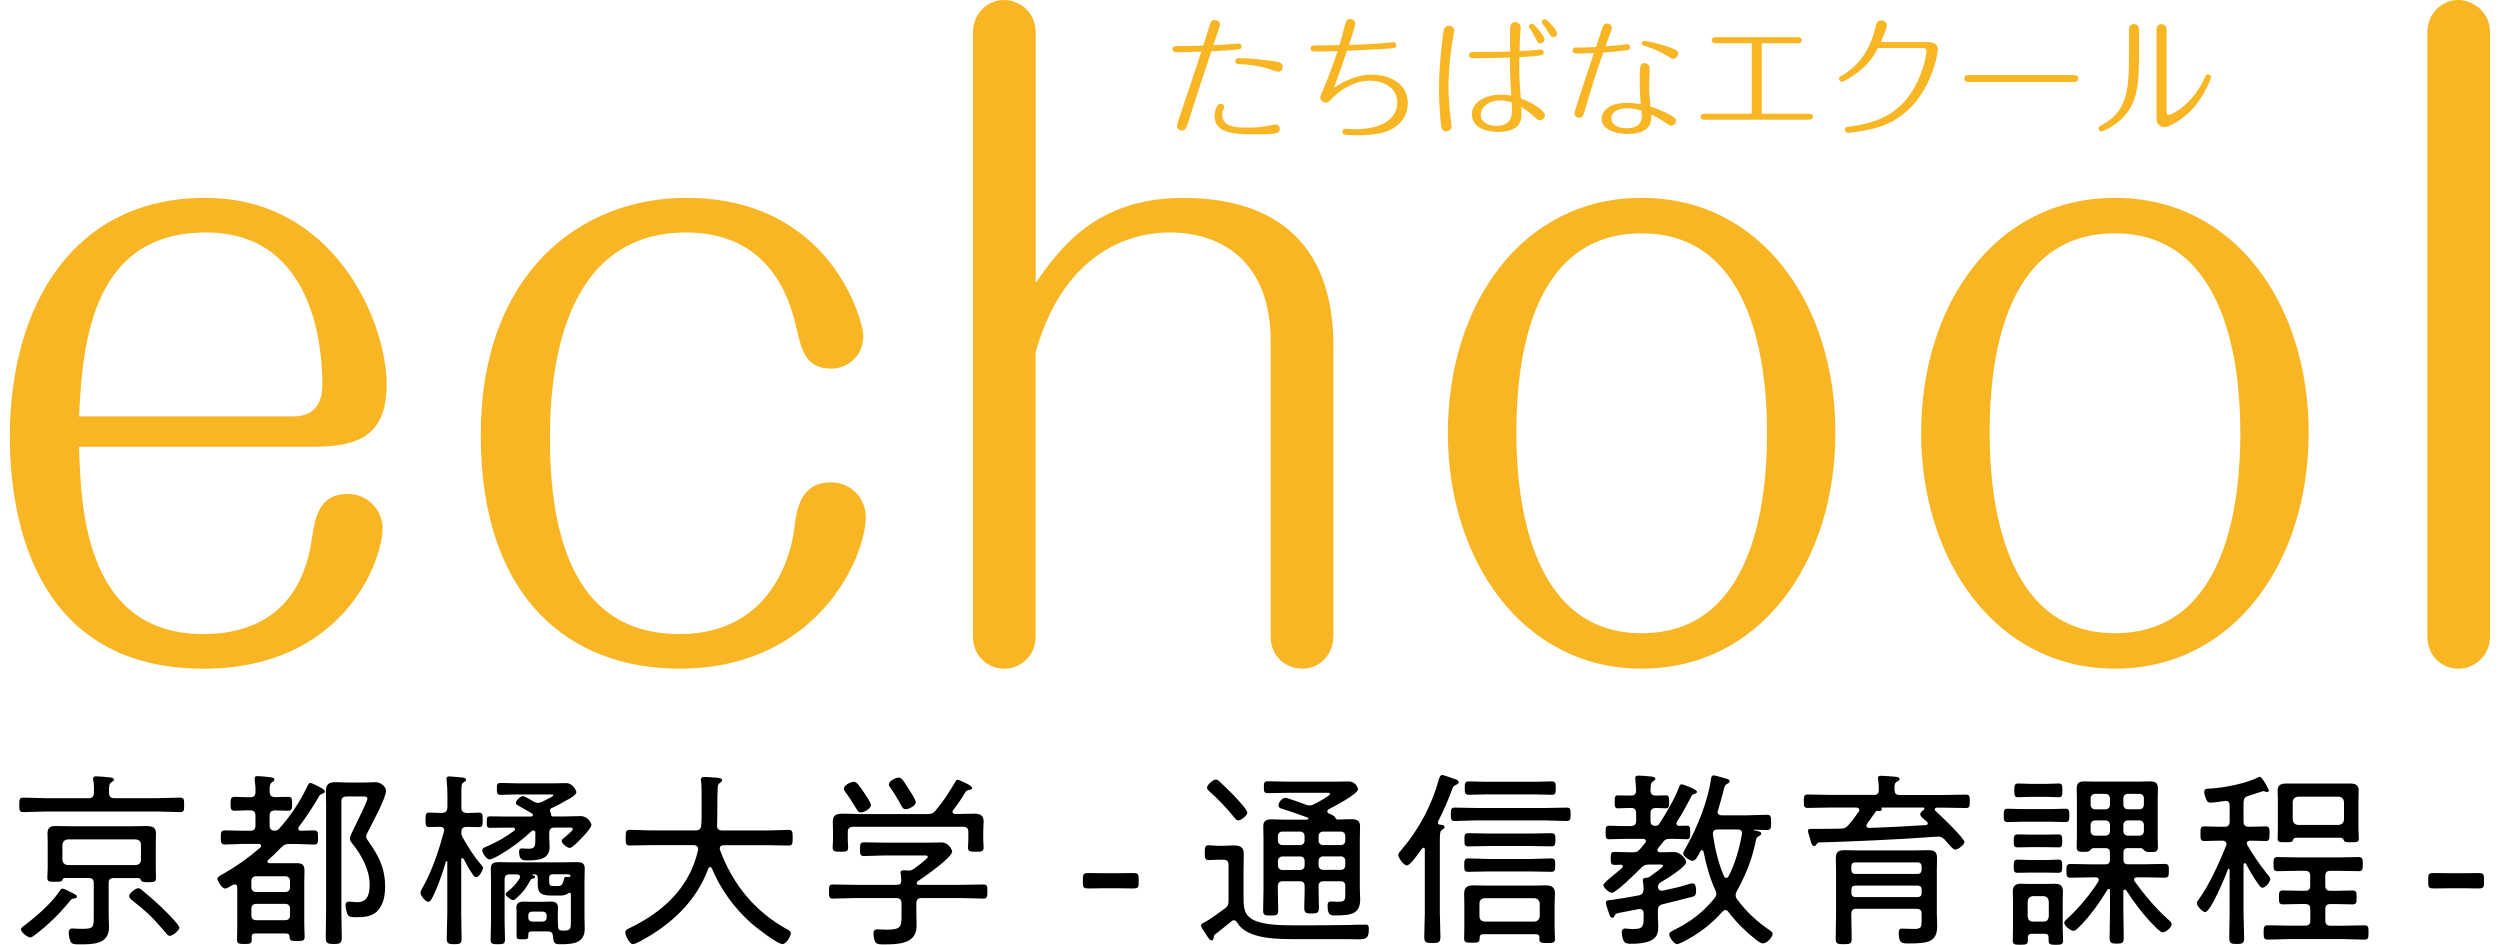 <svg width="172" height="65" viewBox="0 0 172 65" fill="none" xmlns="http://www.w3.org/2000/svg">
<g clip-path="url(#clip0_4011_42663)">
<path d="M7.873 54.915H10.854C11.372 54.915 11.876 54.876 12.395 54.876C12.668 54.876 12.668 55.02 12.668 55.38C12.668 55.74 12.668 55.873 12.409 55.873C11.89 55.873 11.372 55.833 10.854 55.833H3.142C2.638 55.833 2.119 55.873 1.601 55.873C1.327 55.873 1.327 55.729 1.327 55.38C1.327 55.005 1.342 54.876 1.601 54.876C2.119 54.876 2.638 54.915 3.142 54.915H6.108C6.353 54.915 6.458 54.8 6.458 54.551C6.472 54.267 6.472 53.983 6.418 53.695C6.418 53.655 6.404 53.615 6.404 53.579C6.404 53.435 6.508 53.41 6.623 53.41C6.818 53.41 7.376 53.461 7.581 53.489C7.671 53.504 7.84 53.515 7.84 53.644C7.84 53.723 7.761 53.749 7.66 53.824C7.505 53.929 7.491 54.098 7.505 54.551C7.505 54.811 7.62 54.915 7.869 54.915H7.873ZM5.032 61.824C4.942 61.824 4.852 61.939 4.798 62.004C4.15 62.807 3.322 63.624 2.49 64.258C2.386 64.337 2.216 64.492 2.076 64.492C1.896 64.492 1.442 64.143 1.442 63.948C1.442 63.819 1.622 63.714 1.741 63.624C2.494 63.055 3.581 62.108 4.089 61.316C4.153 61.226 4.204 61.136 4.297 61.136C4.402 61.136 4.701 61.291 4.801 61.345C5.19 61.54 5.295 61.579 5.295 61.684C5.295 61.813 5.1 61.813 5.035 61.828L5.032 61.824ZM4.463 60.409C4.359 60.409 4.333 60.46 4.294 60.539C4.243 60.654 4.15 60.668 3.801 60.668C3.397 60.668 3.257 60.668 3.257 60.395C3.257 60.161 3.282 59.927 3.282 59.707V58.011C3.282 57.792 3.268 57.572 3.268 57.349C3.268 56.985 3.423 56.831 3.786 56.831C4.125 56.831 4.474 56.845 4.809 56.845H9.176C9.5 56.845 9.773 56.831 9.993 56.831C10.511 56.831 10.731 56.91 10.731 57.363C10.731 57.583 10.717 57.803 10.717 58.011V59.721C10.717 59.956 10.731 60.19 10.731 60.42C10.731 60.679 10.601 60.694 10.198 60.694C9.824 60.694 9.745 60.668 9.705 60.564C9.655 60.474 9.626 60.409 9.511 60.409H7.84C7.581 60.409 7.476 60.514 7.476 60.758V62.962C7.476 63.235 7.502 63.52 7.502 63.79C7.502 64.996 6.35 64.971 5.453 64.971C5.284 64.971 4.985 64.985 4.884 64.827C4.78 64.672 4.729 64.348 4.729 64.164C4.729 63.995 4.794 63.88 4.974 63.88C5.079 63.88 5.323 63.905 5.608 63.905C6.465 63.905 6.45 63.815 6.45 62.958V60.755C6.45 60.51 6.346 60.406 6.087 60.406H4.452L4.463 60.409ZM9.349 59.516C9.568 59.491 9.698 59.372 9.698 59.153V58.116C9.698 57.896 9.568 57.777 9.349 57.752H4.657C4.438 57.777 4.319 57.896 4.294 58.116V59.153C4.319 59.372 4.438 59.491 4.657 59.516H9.349ZM11.682 64.388C11.552 64.388 11.462 64.243 11.383 64.153C10.526 63.142 10.112 62.742 9.075 61.925C8.996 61.86 8.881 61.756 8.881 61.641C8.881 61.471 9.334 61.108 9.503 61.108C9.619 61.108 9.712 61.187 9.788 61.252C10.267 61.655 10.735 62.054 11.174 62.483C11.368 62.677 12.341 63.61 12.341 63.829C12.341 64.024 11.862 64.388 11.678 64.388H11.682Z" fill="black"/>
<path d="M21.118 54.152C21.183 54.023 21.233 53.868 21.352 53.868C21.457 53.868 21.766 54.037 21.871 54.087C22.209 54.267 22.349 54.332 22.349 54.451C22.349 54.555 22.259 54.581 22.18 54.606C22.011 54.67 21.986 54.71 21.896 54.879C21.493 55.567 21.053 56.24 20.56 56.888C20.546 56.928 20.52 56.953 20.52 57.004C20.52 57.108 20.6 57.148 20.69 57.158C20.988 57.144 21.287 57.133 21.597 57.133C21.881 57.133 21.881 57.288 21.881 57.612C21.881 57.936 21.881 58.105 21.597 58.105C21.183 58.105 20.769 58.066 20.351 58.066H19.912C19.653 58.066 19.548 58.116 19.354 58.3C19.055 58.598 18.771 58.897 18.447 59.167C18.422 59.193 18.396 59.232 18.396 59.272C18.396 59.362 18.476 59.387 18.551 59.387H20.43C20.845 59.387 20.949 59.542 20.949 59.931C20.949 60.175 20.934 60.409 20.934 60.658V63.599C20.934 63.884 20.96 64.168 20.96 64.456C20.96 64.744 20.805 64.741 20.441 64.741C20.013 64.741 19.937 64.715 19.923 64.467C19.908 64.287 19.844 64.222 19.664 64.222H17.565C17.395 64.222 17.32 64.287 17.305 64.467C17.32 64.532 17.32 64.597 17.32 64.661C17.32 64.935 17.19 64.946 16.801 64.946C16.452 64.946 16.308 64.931 16.308 64.661C16.308 64.391 16.323 64.093 16.323 63.804V61.057C16.323 60.953 16.283 60.849 16.153 60.849C16.074 60.849 16.024 60.874 15.959 60.913C15.815 61.004 15.585 61.133 15.491 61.133C15.271 61.133 14.958 60.615 14.958 60.46C14.958 60.316 15.232 60.186 15.361 60.121C16.333 59.563 17.071 59.034 17.914 58.307C17.953 58.267 17.964 58.242 17.964 58.192C17.964 58.102 17.885 58.076 17.809 58.062H16.722C16.308 58.062 15.894 58.102 15.476 58.102C15.192 58.102 15.192 57.932 15.192 57.608C15.192 57.284 15.192 57.13 15.476 57.13C15.89 57.13 16.305 57.155 16.722 57.155H17.226C17.471 57.155 17.575 57.05 17.575 56.791V56.118C17.575 55.859 17.471 55.754 17.226 55.754C16.863 55.74 16.499 55.779 16.139 55.779C15.865 55.779 15.865 55.61 15.865 55.301C15.865 54.991 15.865 54.822 16.139 54.822C16.503 54.822 16.866 54.861 17.226 54.847C17.471 54.847 17.575 54.742 17.575 54.498C17.59 54.224 17.561 53.954 17.525 53.695V53.565C17.525 53.41 17.615 53.396 17.734 53.396C17.878 53.396 18.432 53.446 18.602 53.475C18.706 53.49 18.875 53.5 18.875 53.63C18.875 53.72 18.81 53.745 18.706 53.824C18.562 53.929 18.551 54.084 18.551 54.343V54.498C18.576 54.757 18.666 54.822 18.915 54.847C19.16 54.833 19.602 54.822 19.822 54.822C20.107 54.822 20.096 55.002 20.096 55.301C20.096 55.599 20.11 55.779 19.822 55.779C19.534 55.779 19.214 55.765 18.915 55.754C18.655 55.779 18.551 55.859 18.551 56.118V56.791C18.551 57.025 18.641 57.13 18.875 57.155C19.055 57.14 19.12 57.115 19.239 56.975C19.977 56.157 20.65 55.146 21.118 54.148V54.152ZM19.628 61.371C19.822 61.371 19.952 61.241 19.952 61.061V60.597C19.952 60.417 19.822 60.287 19.628 60.287H17.619C17.424 60.287 17.295 60.417 17.295 60.597V61.061C17.295 61.241 17.424 61.371 17.619 61.371H19.628ZM17.619 62.184C17.424 62.184 17.295 62.314 17.295 62.494V62.998C17.295 63.192 17.424 63.308 17.619 63.308H19.628C19.822 63.308 19.952 63.192 19.952 62.998V62.494C19.952 62.314 19.822 62.184 19.628 62.184H17.619ZM23.851 54.8C23.592 54.8 23.487 54.904 23.487 55.149V62.638C23.487 63.246 23.512 63.869 23.512 64.478C23.512 64.892 23.422 64.946 22.969 64.946C22.54 64.946 22.411 64.906 22.411 64.492C22.411 63.884 22.436 63.261 22.436 62.638V55.38C22.436 55.07 22.422 54.746 22.422 54.422C22.422 53.943 22.641 53.814 23.095 53.814C23.404 53.814 23.703 53.839 24.016 53.839H25.053C25.287 53.839 25.651 53.814 25.845 53.814C26.195 53.814 26.558 54.123 26.558 54.397C26.558 54.901 25.637 56.586 25.366 57.119C25.316 57.209 25.186 57.457 25.186 57.558C25.186 57.673 25.316 57.842 25.381 57.932C26.079 58.93 26.497 59.747 26.497 60.993C26.497 61.576 26.393 62.238 25.964 62.678C25.601 63.052 25.071 63.106 24.564 63.106C24.124 63.106 23.98 63.092 23.876 62.832C23.826 62.688 23.772 62.418 23.772 62.274C23.772 62.094 23.862 62.029 24.031 62.029C24.135 62.029 24.355 62.069 24.589 62.069C25.316 62.069 25.431 61.471 25.431 60.852C25.431 59.841 24.873 58.829 24.25 58.051C24.16 57.947 24.07 57.832 24.07 57.688C24.07 57.558 24.214 57.273 24.524 56.636C25.068 55.524 25.276 55.066 25.276 54.941C25.276 54.786 25.043 54.797 24.938 54.797H23.851V54.8Z" fill="black"/>
<path d="M31.811 59.037C31.747 59.037 31.732 59.087 31.732 59.142V62.821C31.732 63.404 31.757 63.987 31.757 64.571C31.757 64.92 31.653 64.96 31.253 64.96C30.854 64.96 30.735 64.92 30.735 64.571C30.735 63.987 30.774 63.404 30.774 62.821V59.296C30.76 59.257 30.749 59.246 30.724 59.246C30.699 59.246 30.684 59.271 30.674 59.285C30.479 59.984 30.116 61.021 29.791 61.669L29.752 61.748C29.673 61.892 29.597 62.047 29.468 62.047C29.259 62.047 28.924 61.593 28.924 61.413C28.924 61.309 29.093 61.05 29.143 60.945C29.766 59.804 30.206 58.468 30.544 57.212C30.544 57.187 30.558 57.147 30.558 57.122C30.558 56.942 30.429 56.888 30.285 56.888C30 56.888 29.687 56.902 29.521 56.902C29.277 56.902 29.277 56.733 29.277 56.409C29.277 56.085 29.277 55.905 29.521 55.905C29.691 55.905 30 55.93 30.314 55.93H30.418C30.677 55.905 30.756 55.815 30.782 55.566V54.764C30.782 54.4 30.767 54 30.731 53.687C30.731 53.647 30.717 53.608 30.717 53.572C30.717 53.442 30.807 53.417 30.926 53.417C31.055 53.417 31.678 53.482 31.833 53.496C31.923 53.511 32.067 53.521 32.067 53.651C32.067 53.73 31.977 53.766 31.887 53.831C31.757 53.91 31.743 54.065 31.743 54.429V55.57C31.743 55.815 31.847 55.908 32.092 55.934H32.171C32.481 55.934 32.794 55.908 32.963 55.908C33.208 55.908 33.208 56.078 33.208 56.413C33.208 56.747 33.208 56.906 32.963 56.906C32.794 56.906 32.484 56.891 32.171 56.891H32.092C31.858 56.891 31.754 56.981 31.743 57.23C31.743 57.438 31.757 57.474 31.847 57.644C32.222 58.303 32.625 58.951 33.129 59.523C33.169 59.574 33.233 59.653 33.233 59.718C33.233 59.847 32.974 60.351 32.765 60.351C32.65 60.351 32.596 60.261 32.531 60.171C32.297 59.833 32.092 59.473 31.898 59.095C31.872 59.069 31.858 59.044 31.819 59.044L31.811 59.037ZM36.553 56.171C36.618 56.157 36.668 56.132 36.668 56.067C36.668 56.027 36.643 56.002 36.618 55.977L35.606 55.394C35.541 55.354 35.491 55.314 35.491 55.239C35.491 55.069 35.815 54.771 35.97 54.771C36.099 54.771 36.603 55.08 36.733 55.16C36.823 55.199 36.913 55.239 37.007 55.239C37.1 55.239 37.151 55.214 37.24 55.188L37.345 55.138C37.579 55.023 38.072 54.8 38.072 54.709C38.072 54.645 37.917 54.659 37.878 54.659H35.57C35.196 54.659 34.832 54.684 34.468 54.684C34.195 54.684 34.184 54.58 34.184 54.27C34.184 53.961 34.198 53.867 34.468 53.867C34.832 53.867 35.196 53.892 35.57 53.892H38.213C38.551 53.892 38.782 53.878 38.965 53.878C39.394 53.878 39.653 54.382 39.653 54.501C39.653 54.709 39.149 54.969 38.98 55.059C38.681 55.228 38.252 55.473 37.943 55.602C37.878 55.642 37.838 55.682 37.838 55.757C37.838 55.833 37.863 55.872 37.889 55.937C37.914 55.977 37.914 55.988 37.914 56.027C37.914 56.106 37.928 56.157 38.004 56.171H38.886C39.275 56.171 39.664 56.146 39.937 56.146C40.456 56.146 40.69 56.65 40.69 56.755C40.69 56.963 40.106 57.572 39.937 57.741C39.808 57.871 39.368 58.339 39.199 58.339C39.03 58.339 38.641 58.04 38.641 57.845C38.641 57.766 38.72 57.716 38.771 57.676C38.785 57.662 38.81 57.637 38.85 57.611C39.03 57.456 39.408 57.143 39.408 57.053C39.408 56.924 39.253 56.938 39.188 56.938H38.151C37.907 56.938 37.788 57.042 37.788 57.302V57.601C37.788 57.82 37.813 58.054 37.813 58.274C37.813 59.181 36.931 59.196 36.218 59.196C35.844 59.196 35.714 59.051 35.714 58.562C35.714 58.472 35.764 58.367 35.908 58.367C35.998 58.367 36.168 58.393 36.362 58.393C36.83 58.393 36.83 58.213 36.83 57.665V57.291C36.83 57.212 36.805 57.136 36.7 57.136C36.65 57.136 36.611 57.151 36.571 57.187C35.908 57.809 35.16 58.367 34.382 58.821C34.252 58.9 33.813 59.131 33.683 59.131C33.475 59.131 33.179 58.691 33.179 58.497C33.179 58.367 33.295 58.317 33.543 58.213C34.306 57.874 34.709 57.629 35.383 57.151C35.422 57.125 35.433 57.1 35.433 57.046C35.433 56.967 35.368 56.942 35.304 56.942H34.8C34.45 56.942 34.087 56.956 33.723 56.956C33.503 56.956 33.489 56.866 33.489 56.553C33.489 56.268 33.489 56.164 33.734 56.164C34.083 56.164 34.447 56.178 34.796 56.178H36.56L36.553 56.171ZM38.393 63.714C38.393 63.858 38.418 63.998 38.587 64.013C38.666 64.027 38.731 64.027 38.796 64.027C39.264 64.027 39.275 63.872 39.275 63.469V61.525C39.275 61.474 39.249 61.42 39.185 61.42C39.145 61.42 39.12 61.435 39.095 61.46C38.886 61.615 38.681 61.615 38.421 61.615H38.018C37.305 61.615 36.996 61.511 36.996 60.862V60.409C36.996 60.229 36.931 60.15 36.736 60.15H36.672C36.672 60.15 36.632 60.15 36.632 60.175C36.632 60.175 36.632 60.189 36.657 60.214C36.722 60.229 36.812 60.265 36.812 60.344C36.812 60.434 36.657 60.448 36.632 60.448C36.553 60.463 36.517 60.528 36.477 60.592C36.193 61.096 35.998 61.37 35.556 61.773C35.491 61.824 35.401 61.928 35.296 61.928C35.167 61.928 34.792 61.654 34.792 61.514C34.792 61.449 34.857 61.399 34.936 61.334C35.246 61.089 35.534 60.79 35.739 60.452C35.764 60.412 35.779 60.373 35.779 60.337C35.779 60.193 35.664 60.157 35.545 60.157H35.066C34.821 60.157 34.717 60.247 34.717 60.506V63.383C34.717 63.797 34.742 64.2 34.742 64.614C34.742 64.924 34.663 64.963 34.249 64.963C33.9 64.963 33.755 64.949 33.755 64.654C33.755 64.225 33.781 63.811 33.781 63.383V60.556C33.781 60.297 33.766 60.024 33.766 59.754C33.766 59.35 34.011 59.314 34.349 59.314C34.648 59.314 34.947 59.329 35.242 59.329H38.727C39.026 59.329 39.325 59.314 39.62 59.314C39.97 59.314 40.229 59.34 40.229 59.754C40.229 60.013 40.214 60.272 40.214 60.546V63.188C40.214 63.422 40.229 63.667 40.229 63.901C40.229 64.924 39.361 64.963 38.558 64.963C38.144 64.963 38.09 64.898 38.04 64.405C38.025 64.196 37.961 64.106 37.741 64.081H36.654C36.355 64.081 36.344 64.132 36.344 64.43C36.344 64.61 36.265 64.625 35.916 64.625C35.642 64.625 35.541 64.61 35.541 64.405V62.771C35.541 62.641 35.527 62.551 35.527 62.432C35.527 62.133 35.736 62.029 36.02 62.029C36.189 62.029 36.358 62.043 36.524 62.043H37.406C37.561 62.043 37.73 62.029 37.899 62.029C38.184 62.029 38.393 62.119 38.393 62.443C38.393 62.547 38.378 62.623 38.378 62.767V63.35C38.378 63.505 38.393 63.584 38.393 63.66V63.71V63.714ZM36.348 63.145C36.348 63.3 36.452 63.404 36.607 63.404H37.334C37.489 63.404 37.608 63.3 37.608 63.145V62.976C37.608 62.821 37.493 62.717 37.334 62.717H36.607C36.452 62.717 36.348 62.821 36.348 62.976V63.145ZM38.043 60.15C37.863 60.15 37.784 60.229 37.784 60.409V60.589C37.784 60.938 37.849 60.963 38.133 60.963H38.353C38.573 60.963 38.691 60.924 38.782 60.549C38.821 60.42 38.807 60.33 38.976 60.33C39.016 60.33 39.055 60.33 39.08 60.344C39.17 60.344 39.21 60.33 39.26 60.265C39.21 60.16 39.17 60.15 39.066 60.15H38.043Z" fill="black"/>
<path d="M48.023 58.39C48.023 58.21 47.879 58.145 47.713 58.145H44.837C44.333 58.145 43.825 58.17 43.321 58.17C43.062 58.17 43.047 58.055 43.047 57.637C43.047 57.219 43.062 57.093 43.321 57.093C43.825 57.093 44.333 57.133 44.837 57.133H47.857C48.102 57.133 48.221 57.043 48.246 56.784C48.271 56.499 48.271 56.215 48.271 55.916V54.829C48.271 54.455 48.271 54.026 48.232 53.752C48.217 53.713 48.217 53.673 48.217 53.648C48.217 53.479 48.361 53.454 48.491 53.454C48.646 53.454 48.801 53.468 48.959 53.479C49.024 53.493 49.103 53.493 49.154 53.493C49.463 53.518 49.686 53.533 49.686 53.688C49.686 53.752 49.621 53.792 49.571 53.832C49.402 53.947 49.391 54.012 49.377 54.221C49.337 55.077 49.362 55.931 49.337 56.788C49.323 57.032 49.441 57.137 49.675 57.137H52.736C53.24 57.137 53.748 57.097 54.252 57.097C54.525 57.097 54.536 57.227 54.536 57.641C54.536 58.055 54.522 58.174 54.252 58.174C53.748 58.174 53.24 58.148 52.736 58.148H49.794C49.65 58.163 49.521 58.199 49.521 58.368C49.521 58.408 49.521 58.447 49.535 58.472C50.417 60.87 51.958 62.735 54.187 63.956C54.302 64.02 54.406 64.071 54.406 64.215C54.406 64.435 54.082 64.953 53.837 64.953C53.474 64.953 52.023 63.812 51.699 63.527C50.547 62.516 49.56 61.169 48.977 59.743C48.952 59.693 48.912 59.653 48.862 59.653C48.797 59.653 48.757 59.704 48.732 59.758C47.904 62.026 46.129 63.657 44.016 64.773C43.901 64.838 43.677 64.953 43.537 64.953C43.292 64.953 43.019 64.345 43.019 64.136C43.019 63.981 43.199 63.902 43.317 63.851C45.625 62.735 47.45 61.065 48.023 58.498C48.023 58.458 48.037 58.433 48.037 58.393L48.023 58.39Z" fill="black"/>
<path d="M63.396 61.785C63.151 61.785 63.047 61.9 63.047 62.148V62.861C63.047 63.145 63.061 63.43 63.061 63.718C63.061 64.964 61.74 64.974 60.818 64.974C60.649 64.974 60.364 64.989 60.249 64.845C60.145 64.715 60.094 64.391 60.094 64.222C60.094 64.042 60.174 63.938 60.368 63.938C60.498 63.938 60.757 63.963 61.002 63.963C62.039 63.963 62.024 63.718 62.024 62.926V62.148C62.024 61.903 61.909 61.785 61.661 61.785H58.849C58.33 61.785 57.826 61.824 57.308 61.824C57.034 61.824 57.034 61.68 57.034 61.331C57.034 60.982 57.034 60.852 57.308 60.852C57.826 60.852 58.33 60.877 58.849 60.877H61.7C61.92 60.877 61.999 60.798 62.01 60.578C62.01 60.434 61.995 60.294 61.97 60.15C61.97 60.11 61.956 60.071 61.956 60.035C61.956 59.905 62.06 59.88 62.165 59.88C62.269 59.88 62.359 59.88 62.449 59.894H62.539C62.654 59.894 62.748 59.855 62.849 59.79C63.004 59.685 63.835 59.077 63.835 58.947C63.835 58.843 63.655 58.857 63.526 58.857H60.804C60.35 58.857 59.896 58.897 59.443 58.897C59.184 58.897 59.169 58.767 59.169 58.429C59.169 58.091 59.184 57.95 59.443 57.95C59.896 57.95 60.35 57.975 60.804 57.975H63.824C64.148 57.975 64.472 57.961 64.796 57.961C65.25 57.961 65.509 58.454 65.509 58.595C65.509 58.983 63.565 60.359 63.176 60.604C63.111 60.643 63.086 60.683 63.061 60.773C63.086 60.852 63.14 60.877 63.216 60.877H66.118C66.636 60.877 67.14 60.852 67.659 60.852C67.932 60.852 67.932 60.996 67.932 61.331C67.932 61.666 67.918 61.824 67.659 61.824C67.14 61.824 66.636 61.785 66.118 61.785H63.396ZM66.96 55.977C67.364 55.977 67.673 56.042 67.673 56.51C67.673 56.744 67.648 56.978 67.648 57.223V57.781C67.648 57.95 67.673 58.13 67.673 58.299C67.673 58.598 67.504 58.598 67.14 58.598C66.777 58.598 66.597 58.598 66.597 58.314C66.597 58.134 66.622 57.965 66.622 57.781V57.248C66.622 56.989 66.517 56.885 66.258 56.885H58.69C58.446 56.885 58.327 56.989 58.327 57.248V57.781C58.327 57.936 58.352 58.145 58.352 58.314C58.352 58.598 58.172 58.598 57.819 58.598C57.445 58.598 57.286 58.584 57.286 58.299C57.286 58.13 57.311 57.95 57.311 57.781V57.223C57.311 56.978 57.297 56.744 57.297 56.524C57.297 56.046 57.581 55.981 57.985 55.981C58.388 55.981 58.802 56.006 59.202 56.006H63.803C64.076 56.006 64.192 55.966 64.372 55.761C64.915 55.113 65.293 54.516 65.718 53.803C65.758 53.738 65.783 53.648 65.873 53.648C65.988 53.648 66.885 54.037 66.885 54.206C66.885 54.321 66.73 54.336 66.651 54.35C66.561 54.364 66.481 54.415 66.431 54.48C66.172 54.919 65.898 55.336 65.574 55.736C65.56 55.776 65.534 55.801 65.534 55.851C65.534 55.966 65.624 55.995 65.729 56.006C66.132 56.006 66.546 55.981 66.946 55.981L66.96 55.977ZM59.234 55.902C59.09 55.902 59.014 55.812 58.95 55.693C58.705 55.279 58.446 54.876 58.157 54.487C58.118 54.422 58.053 54.343 58.053 54.253C58.053 54.033 58.532 53.785 58.741 53.785C58.935 53.785 59.079 53.993 59.468 54.562C59.572 54.717 59.922 55.225 59.922 55.38C59.922 55.653 59.418 55.898 59.234 55.898V55.902ZM62.319 55.678C62.175 55.678 62.1 55.588 62.035 55.47C61.801 55.03 61.542 54.602 61.257 54.199C61.207 54.119 61.153 54.055 61.153 53.965C61.153 53.731 61.621 53.497 61.826 53.497C62.06 53.497 62.229 53.821 62.579 54.379C62.683 54.533 63.007 55.041 63.007 55.196C63.007 55.441 62.514 55.675 62.319 55.675V55.678Z" fill="black"/>
<path d="M75.968 61.112C75.63 61.112 75.27 61.126 74.906 61.126C74.568 61.126 74.503 61.076 74.503 60.737V60.453C74.503 60.114 74.568 60.064 74.906 60.064C75.27 60.064 75.633 60.078 75.968 60.078H76.98C77.304 60.078 77.614 60.064 77.938 60.064C78.262 60.064 78.341 60.114 78.341 60.453V60.737C78.341 61.076 78.276 61.126 77.938 61.126C77.599 61.126 77.304 61.112 76.98 61.112H75.968Z" fill="black"/>
<path d="M83.501 64.492C83.501 64.596 83.461 64.701 83.346 64.701C83.256 64.701 83.177 64.596 83.007 64.337C82.957 64.247 82.892 64.157 82.827 64.064C82.737 63.934 82.633 63.779 82.633 63.675C82.633 63.559 82.777 63.505 83.137 63.3C83.281 63.221 84.069 62.652 84.264 62.508C84.483 62.353 84.523 62.224 84.523 61.95V59.513C84.523 59.254 84.419 59.149 84.159 59.149H83.745C83.551 59.149 83.356 59.174 83.162 59.174C82.903 59.174 82.888 59.03 82.888 58.67C82.888 58.31 82.903 58.152 83.162 58.152C83.356 58.152 83.551 58.191 83.745 58.191H84.109C84.368 58.191 84.613 58.166 84.872 58.166C85.311 58.166 85.571 58.271 85.571 58.749C85.571 59.099 85.556 59.448 85.556 59.801V61.63C85.556 62.393 85.542 63.016 86.374 63.354C87.061 63.639 88.163 63.664 89.095 63.664H89.977C90.91 63.664 91.842 63.65 92.764 63.639C93.167 63.624 93.556 63.614 93.956 63.614C94.15 63.614 94.175 63.718 94.175 63.898C94.175 64.546 94.021 64.625 93.437 64.625C93.257 64.625 93.034 64.611 92.764 64.611H89.315C88.098 64.611 85.805 64.676 85.117 63.469C85.067 63.39 85.002 63.315 84.897 63.315C84.818 63.315 84.782 63.34 84.717 63.394C84.354 63.693 83.99 63.977 83.63 64.262C83.54 64.326 83.515 64.391 83.501 64.496V64.492ZM85.196 56.445C85.081 56.445 85.002 56.341 84.923 56.251C84.419 55.617 83.835 55.005 83.223 54.462C83.144 54.382 83.043 54.307 83.043 54.188C83.043 53.979 83.483 53.63 83.652 53.63C83.767 53.63 83.861 53.734 83.936 53.799C84.26 54.098 84.57 54.397 84.869 54.706C85.038 54.886 85.816 55.704 85.816 55.913C85.816 56.107 85.387 56.445 85.193 56.445H85.196ZM89.941 56.38C89.967 56.38 90.021 56.355 90.021 56.316C90.021 56.291 89.995 56.265 89.97 56.251C89.387 56.042 88.789 55.822 88.195 55.642C88.051 55.603 87.961 55.552 87.961 55.398C87.961 55.218 88.195 54.894 88.415 54.894C88.595 54.894 89.607 55.268 89.841 55.362C89.931 55.387 90.01 55.412 90.1 55.412C90.23 55.412 90.309 55.372 90.424 55.322C90.579 55.243 91.511 54.753 91.511 54.624C91.511 54.519 91.292 54.544 91.227 54.544H88.624C88.17 54.544 87.716 54.57 87.263 54.57C86.964 54.57 86.953 54.465 86.953 54.166C86.953 53.842 86.968 53.752 87.263 53.752C87.716 53.752 88.17 53.778 88.624 53.778H91.875C92.174 53.778 92.483 53.763 92.782 53.763C93.25 53.763 93.43 54.177 93.43 54.296C93.43 54.634 91.745 55.502 91.407 55.682C91.356 55.722 91.317 55.761 91.317 55.826C91.317 55.891 91.367 55.941 91.421 55.97C91.576 56.035 91.76 56.085 91.85 56.229C91.9 56.319 91.94 56.373 92.03 56.384C92.339 56.384 92.653 56.359 92.962 56.359C93.311 56.359 93.571 56.424 93.571 56.838C93.571 57.122 93.556 57.407 93.556 57.68V61.129C93.556 61.374 93.581 61.623 93.581 61.867C93.581 62.865 92.998 62.983 91.857 62.983C91.572 62.983 91.338 62.998 91.338 62.31C91.338 62.155 91.364 62.026 91.558 62.026C91.738 62.026 91.922 62.04 92.116 62.04C92.595 62.04 92.555 61.821 92.555 61.432V60.978C92.555 60.733 92.465 60.629 92.206 60.629H91.079C90.82 60.629 90.716 60.733 90.716 60.978C90.716 61.457 90.741 61.936 90.741 62.418C90.741 62.793 90.662 62.847 90.237 62.847C89.812 62.847 89.733 62.796 89.733 62.418C89.733 61.939 89.772 61.461 89.758 60.978C89.758 60.733 89.653 60.629 89.394 60.629H88.278C88.019 60.629 87.915 60.733 87.915 60.978V61.263C87.915 61.716 87.94 62.17 87.94 62.623C87.94 62.947 87.85 62.987 87.421 62.987C86.993 62.987 86.903 62.962 86.903 62.613C86.903 62.159 86.928 61.72 86.928 61.266V57.716C86.928 57.432 86.914 57.147 86.914 56.849C86.914 56.434 87.158 56.37 87.522 56.37C87.821 56.37 88.13 56.395 88.444 56.395H89.934L89.941 56.38ZM87.918 57.831C87.918 58.011 88.048 58.141 88.228 58.141H89.445C89.639 58.141 89.754 58.011 89.754 57.831V57.522C89.754 57.342 89.639 57.212 89.445 57.212H88.228C88.048 57.212 87.918 57.342 87.918 57.522V57.831ZM89.448 59.855C89.643 59.855 89.758 59.725 89.758 59.545V59.236C89.758 59.056 89.643 58.926 89.448 58.926H88.231C88.051 58.926 87.922 59.056 87.922 59.236V59.545C87.922 59.725 88.051 59.855 88.231 59.855H89.448ZM92.246 58.141C92.44 58.141 92.555 58.011 92.555 57.831V57.522C92.555 57.342 92.44 57.212 92.246 57.212H91.029C90.849 57.212 90.719 57.342 90.719 57.522V57.831C90.719 58.011 90.849 58.141 91.029 58.141H92.246ZM91.029 58.919C90.849 58.919 90.719 59.048 90.719 59.228V59.538C90.719 59.718 90.849 59.848 91.029 59.848H92.246C92.44 59.848 92.555 59.718 92.555 59.538V59.228C92.555 59.048 92.44 58.919 92.246 58.919H91.029Z" fill="black"/>
<path d="M98.028 58.454C98.028 58.389 98.003 58.325 97.938 58.325C97.888 58.325 97.859 58.35 97.834 58.389C97.679 58.598 97.031 59.542 96.797 59.542C96.563 59.542 96.199 58.998 96.199 58.829C96.199 58.699 96.343 58.57 96.419 58.465C97.636 57.054 98.518 55.369 99.011 53.565C99.051 53.45 99.09 53.32 99.231 53.32C99.321 53.32 99.799 53.5 99.918 53.54C100.127 53.605 100.358 53.669 100.358 53.824C100.358 53.904 100.242 53.968 100.178 53.994C99.983 54.084 99.969 54.138 99.879 54.382C99.605 55.11 99.31 55.794 98.957 56.481C98.943 56.507 98.932 56.561 98.932 56.586C98.932 56.73 99.047 56.741 99.101 56.741C99.206 56.755 99.385 56.766 99.385 56.91C99.385 56.989 99.321 57.014 99.216 57.09C99.072 57.18 99.061 57.364 99.061 57.882V62.782C99.061 63.34 99.101 63.898 99.101 64.453C99.101 64.841 98.972 64.881 98.557 64.881C98.104 64.881 97.989 64.841 97.989 64.442C97.989 63.884 98.028 63.326 98.028 62.782V58.454ZM101.528 56.445C101.049 56.445 100.57 56.485 100.102 56.485C99.828 56.485 99.817 56.37 99.817 56.017C99.817 55.664 99.832 55.563 100.102 55.563C100.57 55.563 101.049 55.589 101.528 55.589H106.348C106.813 55.589 107.295 55.563 107.774 55.563C108.048 55.563 108.059 55.678 108.059 56.017C108.059 56.355 108.044 56.485 107.774 56.485C107.295 56.485 106.817 56.445 106.348 56.445H101.528ZM102.435 59.956C101.967 59.956 101.502 59.981 101.024 59.981C100.75 59.981 100.739 59.866 100.739 59.527C100.739 59.189 100.754 59.059 101.024 59.059C101.502 59.059 101.971 59.099 102.435 59.099H105.301C105.769 59.099 106.233 59.059 106.712 59.059C106.997 59.059 106.997 59.189 106.997 59.527C106.997 59.866 106.982 59.981 106.712 59.981C106.244 59.981 105.765 59.956 105.301 59.956H102.435ZM105.661 64.272H102.057C101.888 64.272 101.798 64.337 101.798 64.517V64.582C101.798 64.856 101.654 64.856 101.265 64.856C100.876 64.856 100.732 64.841 100.732 64.571C100.732 64.301 100.746 64.038 100.746 63.779V62.184C100.746 61.965 100.732 61.745 100.732 61.511C100.732 61.057 100.926 60.913 101.366 60.913C101.65 60.913 101.935 60.928 102.223 60.928H105.477C105.762 60.928 106.046 60.913 106.334 60.913C106.737 60.913 106.982 61.029 106.982 61.471C106.982 61.716 106.957 61.95 106.957 62.184V63.804C106.957 64.064 106.982 64.323 106.982 64.582C106.982 64.867 106.853 64.881 106.449 64.881C106.086 64.881 105.906 64.881 105.906 64.607C105.906 64.568 105.906 64.543 105.92 64.517C105.906 64.337 105.83 64.272 105.661 64.272ZM102.449 58.206C101.981 58.206 101.502 58.231 101.038 58.231C100.754 58.231 100.754 58.116 100.754 57.778C100.754 57.439 100.754 57.324 101.038 57.324C101.506 57.324 101.985 57.349 102.449 57.349H105.315C105.783 57.349 106.248 57.324 106.727 57.324C107.011 57.324 107.011 57.453 107.011 57.778C107.011 58.102 106.997 58.231 106.727 58.231C106.248 58.231 105.78 58.206 105.315 58.206H102.449ZM102.201 54.656C101.826 54.656 101.438 54.681 101.06 54.681C100.775 54.681 100.775 54.537 100.775 54.228C100.775 53.918 100.775 53.76 101.06 53.76C101.434 53.76 101.823 53.785 102.201 53.785H105.61C105.985 53.785 106.374 53.76 106.752 53.76C107.036 53.76 107.036 53.904 107.036 54.228C107.036 54.552 107.036 54.681 106.752 54.681C106.377 54.681 105.988 54.656 105.61 54.656H102.201ZM105.571 63.405C105.79 63.38 105.909 63.261 105.934 63.041V62.159C105.909 61.94 105.79 61.821 105.571 61.795H102.136C101.917 61.821 101.787 61.94 101.787 62.159V63.041C101.787 63.261 101.917 63.38 102.136 63.405H105.571Z" fill="black"/>
<path d="M114.154 56.69C114.647 55.927 115.205 54.98 115.529 54.137C115.555 54.058 115.594 53.957 115.699 53.957C115.763 53.957 116.75 54.296 116.75 54.476C116.75 54.58 116.635 54.605 116.555 54.63C116.411 54.67 116.401 54.721 116.311 54.89C116.026 55.448 115.713 56.006 115.378 56.535C115.353 56.575 115.339 56.614 115.339 56.65C115.339 56.766 115.418 56.805 115.508 56.819C115.677 56.819 115.897 56.805 116.066 56.805C116.285 56.805 116.285 56.96 116.285 57.259C116.285 57.583 116.285 57.738 116.066 57.738C115.792 57.738 115.418 57.712 115.054 57.712H114.885C114.651 57.712 114.561 57.752 114.417 57.932C114.302 58.076 114.197 58.216 114.078 58.36C114.053 58.4 114.028 58.44 114.028 58.49C114.028 58.594 114.132 58.634 114.222 58.634H114.338C114.622 58.634 114.896 58.62 115.166 58.62C115.645 58.62 116.008 59.124 116.008 59.307C116.008 59.657 114.597 60.499 114.273 60.693C114.129 60.773 114.078 60.863 114.064 61.017C114.078 61.172 114.154 61.277 114.323 61.277H114.402C115 61.147 115.609 61.017 116.203 60.823C116.253 60.809 116.383 60.773 116.447 60.773C116.681 60.773 116.692 61.122 116.692 61.291C116.692 61.666 116.563 61.666 116.253 61.745C115.63 61.914 115.007 62.054 114.388 62.213C114.143 62.278 114.064 62.393 114.064 62.641V63.016C114.064 63.275 114.089 63.52 114.089 63.779C114.089 64.233 113.96 64.557 113.52 64.737C113.157 64.891 112.678 64.931 112.289 64.931C112.12 64.931 111.861 64.945 111.745 64.787C111.641 64.657 111.576 64.319 111.576 64.153C111.576 63.998 111.641 63.88 111.81 63.88C111.861 63.88 111.925 63.894 111.979 63.894C112.095 63.908 112.224 63.919 112.354 63.919C113.067 63.919 113.081 63.711 113.081 63.062V62.843C113.081 62.674 113.002 62.544 112.822 62.544H112.743C112.289 62.634 111.965 62.699 111.745 62.738C111.187 62.843 111.162 62.843 111.083 63.012C111.043 63.091 111.004 63.142 110.928 63.142C110.784 63.142 110.748 62.998 110.629 62.638C110.59 62.533 110.485 62.198 110.485 62.094C110.485 61.925 110.665 61.939 110.899 61.914C111.508 61.824 112.131 61.719 112.739 61.604C112.998 61.554 113.049 61.435 113.078 61.19C113.078 60.996 113.063 60.827 113.038 60.647C113.038 60.621 113.024 60.582 113.024 60.557C113.024 60.452 113.088 60.413 113.178 60.402C113.294 60.387 113.412 60.377 113.502 60.312C113.528 60.297 113.567 60.272 113.607 60.233C113.866 60.053 114.424 59.664 114.424 59.559C114.424 59.469 114.255 59.48 114.075 59.48H113.477C113.218 59.48 113.103 59.52 112.919 59.7C112.635 59.984 111.195 61.424 110.896 61.424C110.676 61.424 110.312 61.035 110.312 60.906C110.312 60.791 110.547 60.596 110.921 60.283C111.115 60.128 111.349 59.934 111.609 59.7C111.623 59.66 111.648 59.635 111.648 59.595C111.648 59.531 111.583 59.491 111.519 59.491C111.403 59.491 111.195 59.505 111.09 59.505C110.831 59.505 110.817 59.376 110.817 59.066C110.817 58.728 110.831 58.612 111.09 58.612C111.454 58.612 111.828 58.638 112.206 58.638H112.321C112.581 58.638 112.646 58.612 112.826 58.429L113.189 57.99C113.214 57.95 113.24 57.91 113.24 57.86C113.24 57.756 113.135 57.716 113.045 57.716H111.699C111.335 57.716 110.961 57.741 110.701 57.741C110.467 57.741 110.467 57.586 110.467 57.277C110.467 56.967 110.467 56.809 110.701 56.809C110.975 56.809 111.335 56.834 111.699 56.834H112.203C112.462 56.809 112.566 56.73 112.566 56.47V55.952C112.566 55.693 112.462 55.588 112.203 55.588H112.087C111.789 55.588 111.479 55.613 111.31 55.613C111.09 55.613 111.09 55.459 111.09 55.16C111.09 54.861 111.09 54.721 111.31 54.721C111.479 54.721 111.803 54.735 112.087 54.735H112.203C112.462 54.735 112.552 54.645 112.566 54.386C112.552 54.127 112.541 53.918 112.516 53.648C112.516 53.608 112.501 53.568 112.501 53.532C112.501 53.388 112.606 53.363 112.71 53.363C112.89 53.363 113.294 53.388 113.488 53.414C113.657 53.428 113.891 53.439 113.891 53.583C113.891 53.673 113.812 53.698 113.711 53.777C113.567 53.867 113.556 54.011 113.556 54.425C113.582 54.659 113.686 54.735 113.92 54.735C114.154 54.735 114.413 54.721 114.618 54.721C114.824 54.721 114.838 54.864 114.838 55.16C114.838 55.455 114.824 55.613 114.618 55.613C114.413 55.613 114.15 55.588 113.92 55.588C113.661 55.603 113.556 55.693 113.556 55.952V56.47C113.556 56.704 113.646 56.809 113.895 56.819C114.01 56.819 114.075 56.78 114.154 56.69ZM118.168 55.862C118.168 56.031 118.298 56.081 118.442 56.096H120.087C120.581 56.096 121.059 56.056 121.553 56.056C121.837 56.056 121.852 56.172 121.852 56.589C121.852 56.978 121.837 57.108 121.553 57.108C121.268 57.108 120.984 57.082 120.696 57.082C120.681 57.082 120.656 57.082 120.656 57.108C120.656 57.122 120.771 57.147 120.8 57.147C121.02 57.197 121.175 57.237 121.175 57.342C121.175 57.432 121.085 57.486 121.02 57.522C120.811 57.637 120.825 57.741 120.775 57.961C120.516 59.206 120.102 60.189 119.504 61.291C119.454 61.395 119.414 61.471 119.414 61.575C119.414 61.691 119.439 61.77 119.518 61.874C120.152 62.742 120.894 63.415 121.787 64.024C121.866 64.074 121.956 64.139 121.956 64.243C121.956 64.488 121.553 64.906 121.297 64.906C121.128 64.906 120.883 64.711 120.753 64.607C120.055 64.049 119.457 63.455 118.914 62.742C118.863 62.663 118.798 62.612 118.705 62.612C118.611 62.612 118.561 62.663 118.496 62.728C117.733 63.595 116.825 64.283 115.789 64.801C115.684 64.841 115.479 64.956 115.375 64.956C115.18 64.956 114.842 64.477 114.842 64.294C114.842 64.124 115.051 64.049 115.281 63.93C116.318 63.412 117.225 62.713 117.952 61.806C118.032 61.702 118.082 61.626 118.082 61.496C118.082 61.406 118.057 61.327 118.017 61.252C117.614 60.359 117.394 59.527 117.2 58.58C117.185 58.541 117.149 58.49 117.095 58.49C117.041 58.49 117.016 58.515 116.991 58.555C116.836 58.864 116.667 59.228 116.447 59.228C116.253 59.228 115.799 58.904 115.799 58.724C115.799 58.645 115.994 58.296 116.059 58.191C116.786 56.895 117.524 55.055 117.718 53.579C117.733 53.475 117.769 53.345 117.898 53.345C118.014 53.345 118.636 53.54 118.791 53.579C118.881 53.604 119 53.644 119 53.748C119 53.839 118.91 53.892 118.845 53.918C118.69 53.997 118.665 54.072 118.611 54.267C118.482 54.771 118.352 55.264 118.197 55.757C118.183 55.797 118.172 55.822 118.172 55.862H118.168ZM118.766 60.398C118.845 60.398 118.896 60.348 118.921 60.294C119.349 59.502 119.699 58.285 119.843 57.392C119.843 57.378 119.857 57.352 119.857 57.342C119.857 57.147 119.742 57.068 119.558 57.068H118.158C117.988 57.068 117.848 57.147 117.848 57.342V57.406C117.992 58.393 118.212 59.365 118.611 60.283C118.636 60.348 118.69 60.398 118.766 60.398Z" fill="black"/>
<path d="M128.915 54.695C129.16 54.695 129.254 54.591 129.265 54.346C129.265 54.101 129.24 53.867 129.214 53.633C129.214 53.608 129.2 53.554 129.2 53.529C129.2 53.385 129.33 53.374 129.434 53.374C129.614 53.374 130.212 53.424 130.406 53.439C130.51 53.453 130.69 53.464 130.69 53.594C130.69 53.698 130.6 53.723 130.496 53.788C130.327 53.892 130.341 54.033 130.341 54.357C130.366 54.602 130.446 54.695 130.69 54.695H133.722C134.226 54.695 134.734 54.67 135.238 54.67C135.511 54.67 135.522 54.775 135.522 55.138C135.522 55.502 135.508 55.592 135.238 55.592C134.734 55.592 134.226 55.567 133.722 55.567H133.254C133.189 55.581 133.11 55.606 133.11 55.682C133.11 55.732 133.135 55.761 133.16 55.786C133.459 56.06 135.155 57.666 135.155 57.936C135.155 58.105 134.726 58.454 134.521 58.454C134.392 58.454 134.248 58.285 133.978 57.975C133.927 57.91 133.862 57.846 133.798 57.766C133.668 57.637 133.538 57.558 133.358 57.558C133.203 57.558 132.75 57.597 132.361 57.622C131.014 57.727 127.331 57.907 125.142 57.961C125.063 57.975 125.027 58.011 124.988 58.076C124.948 58.141 124.898 58.206 124.818 58.206C124.664 58.206 124.61 58.026 124.534 57.702C124.494 57.558 124.39 57.288 124.39 57.169C124.39 57.039 124.494 57.025 124.599 57.025H125.092C125.61 57.025 126.129 57.025 126.633 57.01C126.878 56.996 126.997 56.96 127.166 56.776C127.425 56.477 127.659 56.168 127.879 55.844C127.904 55.804 127.918 55.779 127.918 55.729C127.918 55.599 127.814 55.574 127.709 55.559H125.909C125.405 55.559 124.887 55.585 124.379 55.585C124.105 55.585 124.105 55.469 124.105 55.131C124.105 54.792 124.105 54.663 124.379 54.663C124.898 54.663 125.402 54.688 125.909 54.688H128.915V54.695ZM127.735 62.522C127.475 62.522 127.371 62.627 127.371 62.886V63.055C127.371 63.559 127.396 64.067 127.396 64.571C127.396 64.92 127.306 64.96 126.853 64.96C126.449 64.96 126.294 64.945 126.294 64.596C126.294 64.078 126.32 63.559 126.32 63.055V59.88C126.32 59.606 126.305 59.336 126.305 59.052C126.305 58.584 126.5 58.494 126.928 58.494C127.238 58.494 127.537 58.508 127.85 58.508H131.713C132.023 58.508 132.336 58.494 132.645 58.494C133.074 58.494 133.268 58.584 133.268 59.037C133.268 59.311 133.254 59.581 133.254 59.865V62.821C133.254 63.12 133.279 63.419 133.279 63.703C133.279 64.78 132.696 64.909 131.349 64.909C130.856 64.909 130.636 64.924 130.636 64.171C130.636 63.912 130.741 63.887 130.87 63.887C131 63.887 131.429 63.912 131.713 63.912C132.192 63.912 132.206 63.757 132.206 63.329V62.875C132.206 62.63 132.102 62.526 131.857 62.526H127.735V62.522ZM131.947 60.125C132.102 60.125 132.206 60.02 132.206 59.865V59.592C132.206 59.437 132.102 59.333 131.947 59.333H127.63C127.475 59.333 127.371 59.437 127.371 59.592V59.865C127.371 60.02 127.475 60.125 127.63 60.125H131.947ZM127.634 60.928C127.479 60.928 127.375 61.032 127.375 61.187V61.46C127.375 61.615 127.479 61.719 127.634 61.719H131.951C132.105 61.719 132.21 61.615 132.21 61.46V61.187C132.21 61.032 132.105 60.928 131.951 60.928H127.634ZM128.447 56.69C128.422 56.73 128.408 56.769 128.408 56.805C128.408 56.92 128.498 56.949 128.588 56.96C129.898 56.92 131.191 56.845 132.501 56.766C132.566 56.751 132.631 56.726 132.631 56.65C132.631 56.611 132.617 56.571 132.581 56.546C132.53 56.506 132.476 56.456 132.437 56.416C132.242 56.261 132.113 56.143 132.113 56.013C132.113 55.898 132.267 55.779 132.357 55.714C132.383 55.689 132.397 55.664 132.397 55.635C132.397 55.585 132.347 55.556 132.307 55.556H129.47C129.445 55.57 129.43 55.581 129.445 55.606C129.459 55.621 129.47 55.646 129.47 55.671C129.47 55.775 129.366 55.801 129.29 55.801C129.25 55.801 129.211 55.786 129.186 55.786C129.096 55.786 129.081 55.826 129.031 55.865C128.836 56.139 128.642 56.423 128.447 56.683V56.69Z" fill="black"/>
<path d="M139.064 56.535C138.754 56.535 138.43 56.56 138.117 56.56C137.843 56.56 137.858 56.352 137.858 56.107C137.858 55.847 137.843 55.639 138.117 55.639C138.39 55.639 138.74 55.664 139.064 55.664H141.163C141.472 55.664 141.796 55.639 142.11 55.639C142.369 55.639 142.369 55.819 142.369 56.107C142.369 56.395 142.369 56.56 142.11 56.56C141.8 56.56 141.476 56.535 141.163 56.535H139.064ZM140.943 64.492C140.943 64.323 140.853 64.247 140.698 64.247H139.777C139.596 64.247 139.517 64.326 139.517 64.506V64.675C139.517 64.96 139.438 64.999 138.999 64.999C138.585 64.999 138.48 64.974 138.48 64.701C138.48 64.427 138.495 64.132 138.495 63.844V62.044C138.495 61.81 138.48 61.575 138.48 61.345C138.48 60.956 138.66 60.801 139.038 60.801C139.233 60.801 139.427 60.816 139.622 60.816H140.813C140.993 60.816 141.188 60.801 141.371 60.801C141.746 60.801 141.93 60.946 141.93 61.334C141.93 61.579 141.915 61.813 141.915 62.047V63.847C141.915 64.132 141.94 64.416 141.94 64.704C141.94 64.963 141.836 65.003 141.436 65.003C141.037 65.003 140.943 64.963 140.943 64.679V64.499V64.492ZM139.607 58.285C139.323 58.285 139.01 58.299 138.804 58.299C138.545 58.299 138.545 58.145 138.545 57.846C138.545 57.547 138.56 57.406 138.819 57.406C139.053 57.406 139.337 57.421 139.611 57.421H140.817C141.101 57.421 141.375 57.406 141.62 57.406C141.879 57.406 141.879 57.561 141.879 57.846C141.879 58.13 141.893 58.299 141.634 58.299C141.375 58.299 141.116 58.285 140.817 58.285H139.611H139.607ZM139.607 60.035C139.323 60.035 139.038 60.049 138.804 60.049C138.545 60.049 138.545 59.894 138.545 59.595C138.545 59.297 138.545 59.142 138.804 59.142C138.984 59.142 139.298 59.167 139.607 59.167H140.813C141.137 59.167 141.447 59.142 141.616 59.142C141.89 59.142 141.876 59.311 141.876 59.595C141.876 59.905 141.875 60.049 141.616 60.049C141.357 60.049 141.112 60.035 140.813 60.035H139.607ZM139.647 54.825C139.323 54.825 139.024 54.85 138.83 54.85C138.585 54.85 138.585 54.681 138.585 54.371C138.585 54.062 138.599 53.903 138.844 53.903C139.038 53.903 139.362 53.928 139.647 53.928H140.828C141.127 53.928 141.436 53.903 141.645 53.903C141.904 53.903 141.89 54.098 141.89 54.371C141.89 54.645 141.904 54.85 141.645 54.85C141.425 54.85 141.166 54.825 140.828 54.825H139.647ZM140.594 63.404C140.828 63.404 140.932 63.275 140.957 63.055V62.018C140.932 61.799 140.828 61.68 140.594 61.655H139.867C139.633 61.68 139.528 61.799 139.503 62.018V63.055C139.528 63.275 139.633 63.404 139.867 63.404H140.594ZM144.014 58.35C143.924 58.364 143.859 58.429 143.794 58.505C143.704 58.594 143.614 58.609 143.355 58.609C143.031 58.609 142.876 58.584 142.876 58.285C142.876 58.026 142.891 57.781 142.891 57.532V54.991C142.891 54.746 142.876 54.497 142.876 54.252C142.876 53.878 143.031 53.759 143.395 53.759C143.654 53.759 143.913 53.774 144.158 53.774H147.179C147.424 53.774 147.672 53.759 147.931 53.759C148.399 53.759 148.464 53.939 148.464 54.328C148.464 54.497 148.45 54.717 148.45 54.991V57.543C148.45 57.788 148.464 58.047 148.464 58.296C148.464 58.605 148.295 58.62 147.971 58.62C147.791 58.62 147.647 58.62 147.542 58.53C147.478 58.45 147.398 58.361 147.298 58.35H146.405C146.185 58.35 146.095 58.44 146.095 58.659V59.153C146.095 59.361 146.185 59.462 146.405 59.462H147.506C147.974 59.462 148.453 59.437 148.932 59.437C149.217 59.437 149.217 59.581 149.217 59.905C149.217 60.229 149.217 60.384 148.932 60.384C148.453 60.384 147.974 60.359 147.506 60.359H147.028C146.923 60.359 146.819 60.398 146.819 60.514C146.819 60.564 146.844 60.593 146.869 60.643C147.607 61.655 148.28 62.458 149.213 63.3C149.328 63.404 149.407 63.469 149.407 63.584C149.407 63.819 149.004 64.143 148.784 64.143C148.63 64.143 148.28 63.768 148.162 63.649C147.449 62.922 146.84 62.108 146.282 61.252C146.257 61.226 146.232 61.201 146.178 61.201C146.113 61.201 146.088 61.266 146.088 61.316V62.692C146.088 63.289 146.113 63.883 146.113 64.492C146.113 64.866 146.034 64.92 145.634 64.92C145.235 64.92 145.141 64.87 145.141 64.492C145.141 63.894 145.166 63.286 145.166 62.692V61.266C145.166 61.201 145.141 61.151 145.076 61.151C145.037 61.151 145.011 61.176 144.997 61.201C144.439 62.123 143.78 63.055 143.013 63.808C142.923 63.898 142.779 64.042 142.664 64.042C142.455 64.042 142.016 63.693 142.016 63.484C142.016 63.368 142.225 63.21 142.3 63.135C143.028 62.472 143.841 61.489 144.36 60.657C144.374 60.618 144.399 60.578 144.399 60.542C144.399 60.398 144.284 60.362 144.18 60.362H143.895C143.416 60.362 142.938 60.387 142.455 60.387C142.171 60.387 142.171 60.233 142.171 59.909C142.171 59.585 142.171 59.441 142.455 59.441C142.934 59.441 143.413 59.466 143.895 59.466H144.853C145.073 59.466 145.163 59.361 145.163 59.156V58.663C145.163 58.443 145.073 58.353 144.853 58.353H144.01L144.014 58.35ZM145.166 54.929C145.166 54.749 145.037 54.62 144.857 54.62H144.144C143.964 54.62 143.834 54.749 143.834 54.929V55.358C143.834 55.552 143.964 55.682 144.144 55.682H144.857C145.037 55.682 145.166 55.552 145.166 55.358V54.929ZM144.144 56.445C143.964 56.445 143.834 56.575 143.834 56.755V57.183C143.834 57.363 143.964 57.493 144.144 57.493H144.857C145.037 57.493 145.166 57.363 145.166 57.183V56.755C145.166 56.575 145.037 56.445 144.857 56.445H144.144ZM147.19 55.678C147.37 55.678 147.499 55.549 147.499 55.354V54.926C147.499 54.746 147.37 54.616 147.19 54.616H146.397C146.217 54.616 146.088 54.746 146.088 54.926V55.354C146.088 55.549 146.217 55.678 146.397 55.678H147.19ZM146.088 57.183C146.088 57.363 146.217 57.493 146.397 57.493H147.19C147.37 57.493 147.499 57.363 147.499 57.183V56.755C147.499 56.575 147.37 56.445 147.19 56.445H146.397C146.217 56.445 146.088 56.575 146.088 56.755V57.183Z" fill="black"/>
<path d="M154.434 59.386C154.384 59.386 154.369 59.437 154.355 59.491V62.807C154.355 63.376 154.395 63.948 154.395 64.517C154.395 64.891 154.305 64.945 153.876 64.945C153.473 64.945 153.372 64.895 153.372 64.506C153.372 63.937 153.397 63.379 153.397 62.807V59.851C153.397 59.786 153.358 59.772 153.347 59.772C153.336 59.772 153.307 59.772 153.282 59.811C153.127 60.24 152.101 62.753 151.712 62.753C151.558 62.753 151.144 62.349 151.144 62.155C151.144 62.05 151.208 61.961 151.273 61.881C151.986 60.909 152.713 59.303 153.167 58.162C153.181 58.123 153.181 58.097 153.181 58.058C153.181 57.903 153.052 57.849 152.922 57.838H152.648C152.299 57.838 151.961 57.863 151.651 57.863C151.392 57.863 151.392 57.709 151.392 57.359C151.392 57.01 151.392 56.855 151.651 56.855C151.961 56.855 152.299 56.88 152.648 56.88H153.037C153.297 56.88 153.401 56.776 153.401 56.517V55.415C153.401 55.246 153.336 55.105 153.142 55.105H153.063C152.818 55.145 152.335 55.221 152.09 55.221C151.896 55.221 151.831 55.116 151.766 54.947C151.716 54.818 151.651 54.623 151.651 54.493C151.651 54.249 151.831 54.26 152.13 54.249C153.023 54.198 154.528 53.899 155.331 53.496C155.37 53.471 155.435 53.446 155.475 53.446C155.655 53.446 156.098 54.339 156.098 54.378C156.098 54.429 156.058 54.493 155.968 54.493C155.943 54.493 155.889 54.479 155.864 54.468C155.824 54.454 155.759 54.429 155.72 54.429C155.669 54.429 155.604 54.468 155.55 54.479C155.277 54.569 154.981 54.659 154.693 54.753C154.434 54.832 154.384 54.933 154.355 55.206V56.517C154.355 56.776 154.47 56.88 154.719 56.88H154.888C155.237 56.88 155.576 56.855 155.9 56.855C156.144 56.855 156.144 57.025 156.144 57.359C156.144 57.694 156.144 57.863 155.9 57.863C155.576 57.863 155.237 57.838 154.888 57.838H154.798C154.683 57.853 154.578 57.889 154.578 58.018C154.578 58.069 154.593 58.108 154.618 58.148C155.057 58.875 155.41 59.419 155.954 60.092C156.018 60.171 156.198 60.366 156.198 60.466C156.198 60.646 155.889 61.075 155.666 61.075C155.536 61.075 155.446 60.931 155.381 60.841C155.032 60.348 154.798 59.948 154.524 59.429C154.499 59.404 154.474 59.379 154.434 59.379V59.386ZM160.63 61.291C161.034 61.291 161.448 61.266 161.847 61.266C162.146 61.266 162.132 61.42 162.132 61.745C162.132 62.069 162.146 62.223 161.847 62.223C161.444 62.223 161.03 62.198 160.63 62.198H160.346C160.087 62.198 159.982 62.303 159.982 62.562V63.325C159.982 63.584 160.087 63.689 160.346 63.689H161.203C161.696 63.689 162.175 63.663 162.668 63.663C162.953 63.663 162.953 63.793 162.953 64.142C162.953 64.517 162.953 64.646 162.668 64.646C162.175 64.646 161.696 64.607 161.203 64.607H157.498C157.005 64.607 156.512 64.646 156.022 64.646C155.748 64.646 155.738 64.502 155.738 64.153C155.738 63.804 155.752 63.66 156.022 63.66C156.515 63.66 157.008 63.685 157.498 63.685H158.585C158.845 63.685 158.949 63.581 158.949 63.322V62.558C158.949 62.299 158.845 62.195 158.585 62.195H158.312C157.898 62.195 157.484 62.22 157.066 62.22C156.782 62.22 156.792 62.05 156.792 61.741C156.792 61.431 156.778 61.262 157.077 61.262C157.491 61.262 157.894 61.287 158.308 61.287H158.593C158.837 61.287 158.942 61.183 158.942 60.938V60.276C158.942 60.016 158.837 59.912 158.593 59.912H158.089C157.635 59.912 157.167 59.937 156.702 59.937C156.418 59.937 156.418 59.793 156.418 59.458C156.418 59.123 156.418 58.965 156.702 58.965C157.17 58.965 157.635 58.99 158.089 58.99H160.875C161.343 58.99 161.808 58.965 162.276 58.965C162.549 58.965 162.56 59.12 162.56 59.458C162.56 59.797 162.546 59.937 162.276 59.937C161.808 59.937 161.343 59.912 160.875 59.912H160.342C160.083 59.912 159.979 60.016 159.979 60.276V60.938C159.979 61.183 160.083 61.287 160.342 61.287H160.627L160.63 61.291ZM161.059 57.637H157.948C157.833 57.651 157.793 57.701 157.739 57.831C157.7 57.935 157.61 57.946 157.246 57.946C156.832 57.946 156.702 57.946 156.702 57.701C156.702 57.456 156.717 57.208 156.717 56.963V55.019C156.717 54.81 156.702 54.591 156.702 54.386C156.702 53.982 156.962 53.907 157.311 53.907H161.678C161.988 53.907 162.276 53.971 162.276 54.346C162.276 54.566 162.261 54.8 162.261 55.019V56.963C162.261 57.133 162.287 57.586 162.287 57.701C162.287 57.946 162.143 57.946 161.743 57.946C161.404 57.946 161.304 57.932 161.264 57.831C161.214 57.716 161.185 57.651 161.055 57.637H161.059ZM160.904 56.755C161.124 56.729 161.242 56.611 161.268 56.391V55.174C161.242 54.954 161.124 54.836 160.904 54.81H158.103C157.883 54.836 157.765 54.954 157.739 55.174V56.391C157.765 56.611 157.883 56.729 158.103 56.755H160.904Z" fill="black"/>
<path d="M168.526 61.112C168.187 61.112 167.827 61.126 167.464 61.126C167.125 61.126 167.061 61.076 167.061 60.737V60.453C167.061 60.114 167.125 60.064 167.464 60.064C167.827 60.064 168.191 60.078 168.526 60.078H169.538C169.862 60.078 170.171 60.064 170.495 60.064C170.819 60.064 170.898 60.114 170.898 60.453V60.737C170.898 61.076 170.834 61.126 170.495 61.126C170.157 61.126 169.862 61.112 169.538 61.112H168.526Z" fill="black"/>
<path d="M5.443 30.746C5.554 35.286 6.008 43.624 14.008 43.624C17.356 43.624 20.704 42.151 21.439 37.158C21.666 35.685 21.892 33.982 23.937 33.982C25.298 33.982 26.321 35.117 26.321 36.308C26.321 38.692 23.541 46.007 14.011 46.007C1.752 46.004 0.676 34.548 0.676 30.065C0.676 20.931 5.101 13.612 14.119 13.612C23.138 13.612 26.602 22.292 26.602 26.433C26.602 30.065 24.56 30.742 21.439 30.742H5.443V30.746ZM20.189 28.647C22.177 28.647 22.177 26.89 22.177 26.433C22.177 24.449 21.835 15.995 14.177 15.995C6.519 15.995 5.669 23.199 5.443 28.647H20.189Z" fill="#F8B625"/>
<path d="M59.566 35.566C59.566 38.346 56.218 46.004 46.746 46.004C39.315 46.004 33.075 41.295 33.075 29.95C33.075 18.605 40.11 13.612 47.199 13.612C57.24 13.612 59.397 22.177 59.397 23.088C59.397 24.56 58.263 25.36 57.183 25.36C55.426 25.36 55.142 24.11 54.742 22.35C54.346 20.762 53.096 15.995 47.196 15.995C40.049 15.995 37.835 22.746 37.835 30.123C37.835 38.519 40.445 43.624 46.742 43.624C53.604 43.624 54.515 37.215 54.627 36.535C54.796 35.001 55.08 33.187 57.179 33.187C58.598 33.187 59.563 34.321 59.563 35.57L59.566 35.566Z" fill="#F8B625"/>
<path d="M91.731 43.794C91.731 45.155 90.651 46.008 89.632 46.008C88.441 46.008 87.422 45.158 87.422 43.794V23.484C87.422 17.925 83.962 15.996 80.499 15.996C79.534 15.996 73.579 15.996 71.253 24.222V43.794C71.253 45.155 70.176 46.008 69.1 46.008C67.966 46.008 66.943 45.158 66.943 43.794V2.214C66.943 0.853 68.023 -0 69.042 -0C70.234 -0 71.257 0.907 71.257 2.214V19.459C72.96 17.018 75.454 13.616 81.413 13.616C86.176 13.616 91.739 15.43 91.739 23.826V43.794H91.731Z" fill="#F8B625"/>
<path d="M126.276 29.781C126.276 38.684 121.113 46.004 112.944 46.004C104.775 46.004 99.612 38.573 99.612 29.781C99.612 20.989 104.664 13.612 112.944 13.612C121.225 13.612 126.276 20.985 126.276 29.781ZM104.325 29.781C104.325 34.152 105.175 43.566 112.948 43.566C120.721 43.566 121.574 34.321 121.574 29.781C121.574 25.525 120.779 16.053 112.948 16.053C105.117 16.053 104.325 25.244 104.325 29.781Z" fill="#F8B625"/>
<path d="M158.837 29.781C158.837 38.684 153.674 46.004 145.505 46.004C137.336 46.004 132.173 38.573 132.173 29.781C132.173 20.989 137.224 13.612 145.505 13.612C153.786 13.612 158.837 20.985 158.837 29.781ZM136.886 29.781C136.886 34.152 137.735 43.566 145.508 43.566C153.281 43.566 154.135 34.321 154.135 29.781C154.135 25.525 153.339 16.053 145.508 16.053C137.678 16.053 136.886 25.244 136.886 29.781Z" fill="#F8B625"/>
<path d="M171.316 43.794C171.316 45.155 170.182 46.008 169.16 46.008C168.025 46.008 167.003 45.158 167.003 43.794V2.214C167.003 0.853 168.079 -0 169.102 -0C170.236 -0 171.316 0.907 171.316 2.214V43.794Z" fill="#F8B625"/>
<path d="M81.705 8.55C81.632 8.77 81.561 8.979 81.312 8.979C81.121 8.979 80.974 8.835 80.974 8.644C80.974 8.536 81.485 7.053 81.575 6.779C81.939 5.706 82.302 4.63 82.648 3.557C81.755 3.593 81.136 3.593 81.056 3.593C80.866 3.593 80.675 3.593 80.664 3.373C80.664 3.189 80.837 3.171 80.92 3.171C81.539 3.171 82.165 3.161 82.785 3.135C82.857 2.909 83.177 1.897 83.238 1.688C83.285 1.562 83.339 1.378 83.584 1.378C83.757 1.378 83.94 1.497 83.94 1.706C83.94 1.771 83.731 2.372 83.476 3.107C83.577 3.096 84.03 3.089 84.124 3.078C84.315 3.067 85.078 2.995 85.208 2.995C85.344 2.995 85.416 3.096 85.416 3.197C85.416 3.398 85.244 3.405 85.1 3.416C84.664 3.452 83.962 3.506 83.343 3.528C82.777 5.195 82.241 6.869 81.705 8.55ZM86.565 9.242C85.035 9.242 83.562 9.242 83.562 7.96C83.562 7.65 83.717 7.139 83.973 7.139C84.081 7.139 84.236 7.211 84.236 7.359C84.236 7.405 84.207 7.459 84.153 7.567C84.099 7.675 84.088 7.769 84.088 7.877C84.088 8.777 85.125 8.777 85.809 8.777C86.374 8.777 86.774 8.752 87.328 8.64C87.418 8.622 87.703 8.568 87.775 8.568C87.93 8.568 88.048 8.705 88.048 8.86C88.048 9.187 87.785 9.242 86.565 9.242ZM85.208 3.999C85.91 3.999 86.993 4.107 87.703 4.219C87.994 4.266 88.25 4.309 88.25 4.612C88.25 4.784 88.131 4.939 87.958 4.939C87.832 4.939 87.285 4.73 87.155 4.694C86.572 4.521 85.78 4.421 85.244 4.413C85.042 4.406 84.981 4.305 84.981 4.205C84.981 4.122 85.046 4.003 85.208 4.003V3.999Z" fill="#F8B625"/>
<path d="M90.802 3.546C90.302 3.546 90.176 3.546 90.176 3.326C90.176 3.308 90.176 3.124 90.421 3.124C91.004 3.124 91.576 3.114 92.16 3.106C92.268 2.725 92.296 2.577 92.534 1.724C92.599 1.486 92.653 1.306 92.898 1.306C93.088 1.306 93.243 1.461 93.243 1.641C93.243 1.789 92.844 2.987 92.808 3.099C93.564 3.07 94.291 3.034 95.054 2.98C95.281 2.962 95.638 2.908 95.864 2.908C95.972 2.908 96.073 2.998 96.073 3.117C96.073 3.308 96.066 3.308 95.036 3.38C94.662 3.409 93.006 3.47 92.671 3.488C92.235 4.809 91.969 5.508 91.771 6.037C93.045 5.198 93.927 5.137 94.363 5.137C95.692 5.137 96.858 5.803 96.858 7.103C96.858 8.057 96.213 8.723 95.475 9.014C95.274 9.086 94.712 9.306 93.384 9.306C92.466 9.306 92.354 9.259 92.354 9.05C92.354 8.95 92.426 8.86 92.556 8.86C92.656 8.86 93.103 8.888 93.193 8.888C95.641 8.888 96.134 7.758 96.134 7.041C96.134 5.886 94.932 5.547 94.276 5.547C92.93 5.547 91.911 6.483 91.645 6.768C91.4 7.023 91.364 7.059 91.216 7.059C90.99 7.059 90.835 6.869 90.835 6.696C90.835 6.613 90.943 6.368 91.097 6.012C91.198 5.774 91.49 5.094 92.026 3.517C91.825 3.517 90.925 3.546 90.806 3.546H90.802Z" fill="#F8B625"/>
<path d="M99.148 8.644C99.101 8.341 99.004 7.167 99.004 6.113C99.004 4.327 99.267 2.426 99.296 2.264C99.324 2.044 99.368 1.771 99.677 1.771C99.861 1.771 100.052 1.897 100.052 2.109C100.052 2.127 99.908 2.966 99.879 3.128C99.688 4.456 99.652 5.522 99.652 5.994C99.652 6.368 99.681 7.333 99.854 8.525C99.882 8.68 99.872 8.698 99.872 8.716C99.872 8.924 99.663 9.036 99.515 9.036C99.206 9.036 99.169 8.78 99.151 8.644H99.148ZM101.643 4.01C101.269 4.01 101.06 4.01 101.06 3.79C101.06 3.7 101.124 3.581 101.297 3.581C102.136 3.581 102.964 3.581 103.893 3.545V2.033C103.893 1.861 103.893 1.515 104.257 1.515C104.383 1.515 104.62 1.605 104.62 1.907C104.62 2.008 104.584 2.455 104.574 2.545C104.563 2.699 104.545 3.373 104.545 3.509C105.128 3.481 105.218 3.481 105.6 3.445C105.664 3.434 105.945 3.398 105.999 3.398C106.125 3.398 106.208 3.499 106.208 3.607C106.208 3.816 106.143 3.834 104.534 3.934C104.523 4.197 104.505 5.544 104.635 6.764C105.391 7.056 106.291 7.592 106.291 7.931C106.291 8.103 106.143 8.269 105.935 8.269C105.798 8.269 105.772 8.233 105.481 7.967C105.16 7.675 104.89 7.502 104.66 7.365C104.66 7.455 104.671 7.646 104.678 7.801C104.696 8.147 104.678 9.076 103.069 9.076C102.723 9.076 101.265 9.011 101.265 7.848C101.265 6.966 102.295 6.509 103.285 6.509C103.612 6.509 103.832 6.555 103.976 6.581C103.886 5.644 103.875 4.096 103.886 3.96C103.785 3.96 102.176 4.006 101.639 4.006L101.643 4.01ZM103.205 6.905C102.496 6.905 101.877 7.333 101.877 7.88C101.877 8.428 102.406 8.662 102.95 8.662C103.443 8.662 104.023 8.489 104.023 7.65C104.023 7.502 104.012 7.257 104.005 7.049C103.832 6.995 103.576 6.905 103.205 6.905ZM106.266 2.699C106.266 2.861 106.118 2.991 105.967 2.991C105.83 2.991 105.812 2.962 105.574 2.498C105.466 2.296 105.366 2.123 105.276 1.997C105.229 1.943 105.193 1.889 105.193 1.807C105.193 1.706 105.301 1.587 105.448 1.641C105.592 1.688 106.269 2.505 106.269 2.696L106.266 2.699ZM107.13 2.3C107.13 2.455 106.993 2.563 106.867 2.563C106.73 2.563 106.705 2.516 106.485 2.152C106.359 1.943 106.331 1.907 106.147 1.67C106.082 1.587 106.082 1.515 106.082 1.504C106.082 1.403 106.19 1.295 106.327 1.331C106.453 1.36 107.126 2.059 107.126 2.296L107.13 2.3Z" fill="#F8B625"/>
<path d="M110.259 1.872C110.295 1.771 110.349 1.616 110.558 1.616C110.767 1.616 110.896 1.782 110.896 1.919C110.896 2.019 110.867 2.073 110.695 2.538C110.605 2.776 110.468 3.157 110.457 3.186C111.076 3.139 111.148 3.132 111.314 3.121C111.415 3.11 111.861 3.038 111.951 3.038C112.088 3.038 112.153 3.157 112.153 3.24C112.153 3.42 111.998 3.438 111.879 3.46C111.706 3.485 111.343 3.542 110.306 3.614C109.795 5.026 109.276 6.736 108.984 7.791C108.956 7.892 108.894 8.1 108.646 8.1C108.48 8.1 108.318 7.971 108.318 7.791C108.318 7.636 109.557 3.96 109.658 3.658C109.55 3.658 108.912 3.686 108.621 3.686C108.401 3.686 108.192 3.686 108.192 3.478C108.192 3.46 108.192 3.269 108.419 3.269C109.11 3.262 109.373 3.262 109.802 3.233C109.874 3.024 110.23 1.969 110.255 1.875L110.259 1.872ZM114.929 7.924C115.227 8.097 115.31 8.144 115.31 8.316C115.31 8.478 115.184 8.644 114.983 8.644C114.875 8.644 114.846 8.626 114.583 8.435C114.147 8.136 113.802 7.971 113.618 7.888C113.69 8.925 112.909 9.216 111.998 9.216C110.979 9.216 110.187 8.824 110.187 8.169C110.187 7.632 110.752 7.078 111.872 7.078C112.326 7.078 112.682 7.132 112.884 7.168C112.848 6.786 112.812 6.311 112.812 5.602C112.812 4.536 112.812 4.345 113.157 4.345C113.319 4.345 113.496 4.464 113.496 4.691C113.496 4.856 113.46 5.591 113.46 5.746C113.46 6.484 113.506 6.912 113.55 7.33C114.176 7.532 114.68 7.784 114.932 7.92L114.929 7.924ZM111.969 7.449C111.613 7.449 110.86 7.539 110.86 8.151C110.86 8.543 111.278 8.824 111.908 8.824C112.38 8.824 112.956 8.676 112.956 7.967C112.956 7.866 112.945 7.73 112.938 7.614C112.581 7.514 112.29 7.449 111.973 7.449H111.969ZM114.655 3.82C113.946 3.373 113.208 3.175 113.1 3.146C113.035 3.128 112.956 3.082 112.956 2.974C112.956 2.884 113.046 2.808 113.128 2.808C113.164 2.808 113.784 2.909 114.475 3.125C115.451 3.424 115.458 3.524 115.458 3.69C115.458 3.928 115.231 4.054 115.112 4.054C115.022 4.054 114.993 4.036 114.659 3.816L114.655 3.82Z" fill="#F8B625"/>
<path d="M121.214 7.824H124.425C124.544 7.824 124.735 7.824 124.735 8.025C124.735 8.227 124.544 8.234 124.425 8.234H117.308C117.189 8.234 116.998 8.234 116.998 8.036C116.998 7.838 117.189 7.827 117.308 7.827H120.519V2.978H118.082C117.974 2.978 117.772 2.978 117.772 2.769C117.772 2.56 117.963 2.56 118.082 2.56H123.651C123.759 2.56 123.961 2.56 123.961 2.769C123.961 2.978 123.77 2.978 123.651 2.978H121.21V7.827L121.214 7.824Z" fill="#F8B625"/>
<path d="M132.641 2.891C132.98 2.891 133.325 3.028 133.325 3.402C133.325 3.665 132.771 7.435 129.52 8.655C128.901 8.893 127.601 9.137 127.136 9.137C127.028 9.137 126.928 9.047 126.928 8.929C126.928 8.745 127.046 8.727 127.291 8.702C129.257 8.446 130.658 7.773 131.622 6.171C132.368 4.932 132.541 3.687 132.541 3.532C132.541 3.42 132.476 3.305 132.303 3.305H129.199C128.825 4.05 128.389 4.561 127.698 5.062C127.381 5.3 126.841 5.627 126.726 5.627C126.611 5.627 126.524 5.526 126.524 5.426C126.524 5.318 126.571 5.289 126.715 5.199C127.151 4.943 128.519 4.126 129.027 1.894C129.091 1.62 129.135 1.4 129.426 1.4C129.563 1.4 129.819 1.49 129.819 1.739C129.819 1.948 129.473 2.751 129.401 2.895H132.641V2.891Z" fill="#F8B625"/>
<path d="M142.696 5.166C142.768 5.166 142.988 5.166 142.988 5.403C142.988 5.641 142.768 5.641 142.689 5.641H135.445C135.362 5.641 135.146 5.641 135.146 5.403C135.146 5.166 135.355 5.166 135.438 5.166H142.7H142.696Z" fill="#F8B625"/>
<path d="M147.165 3.783C147.165 5.785 147.039 6.952 146.21 7.917C145.537 8.709 144.655 9.043 144.58 9.043C144.472 9.043 144.378 8.953 144.378 8.835C144.378 8.727 144.389 8.716 144.752 8.514C146.419 7.567 146.473 5.94 146.473 3.78V2.113C146.473 1.976 146.473 1.659 146.819 1.659C147.165 1.659 147.165 1.98 147.165 2.106V3.78V3.783ZM149.058 7.607C149.058 7.762 149.058 7.906 149.213 7.906C149.397 7.906 150.851 7.222 151.69 5.339C151.737 5.231 151.791 5.112 151.917 5.112C152.036 5.112 152.119 5.213 152.119 5.303C152.119 5.421 151.708 6.448 151.01 7.304C150.236 8.241 149.181 8.752 148.932 8.752C148.77 8.752 148.367 8.644 148.367 8.169V2.109C148.367 1.983 148.367 1.663 148.705 1.663C149.062 1.663 149.062 1.972 149.062 2.098V7.607H149.058Z" fill="#F8B625"/>
</g>
<defs>
<clipPath id="clip0_4011_42663">
<rect width="170.64" height="65" fill="white" transform="translate(0.676)"/>
</clipPath>
</defs>
</svg>

